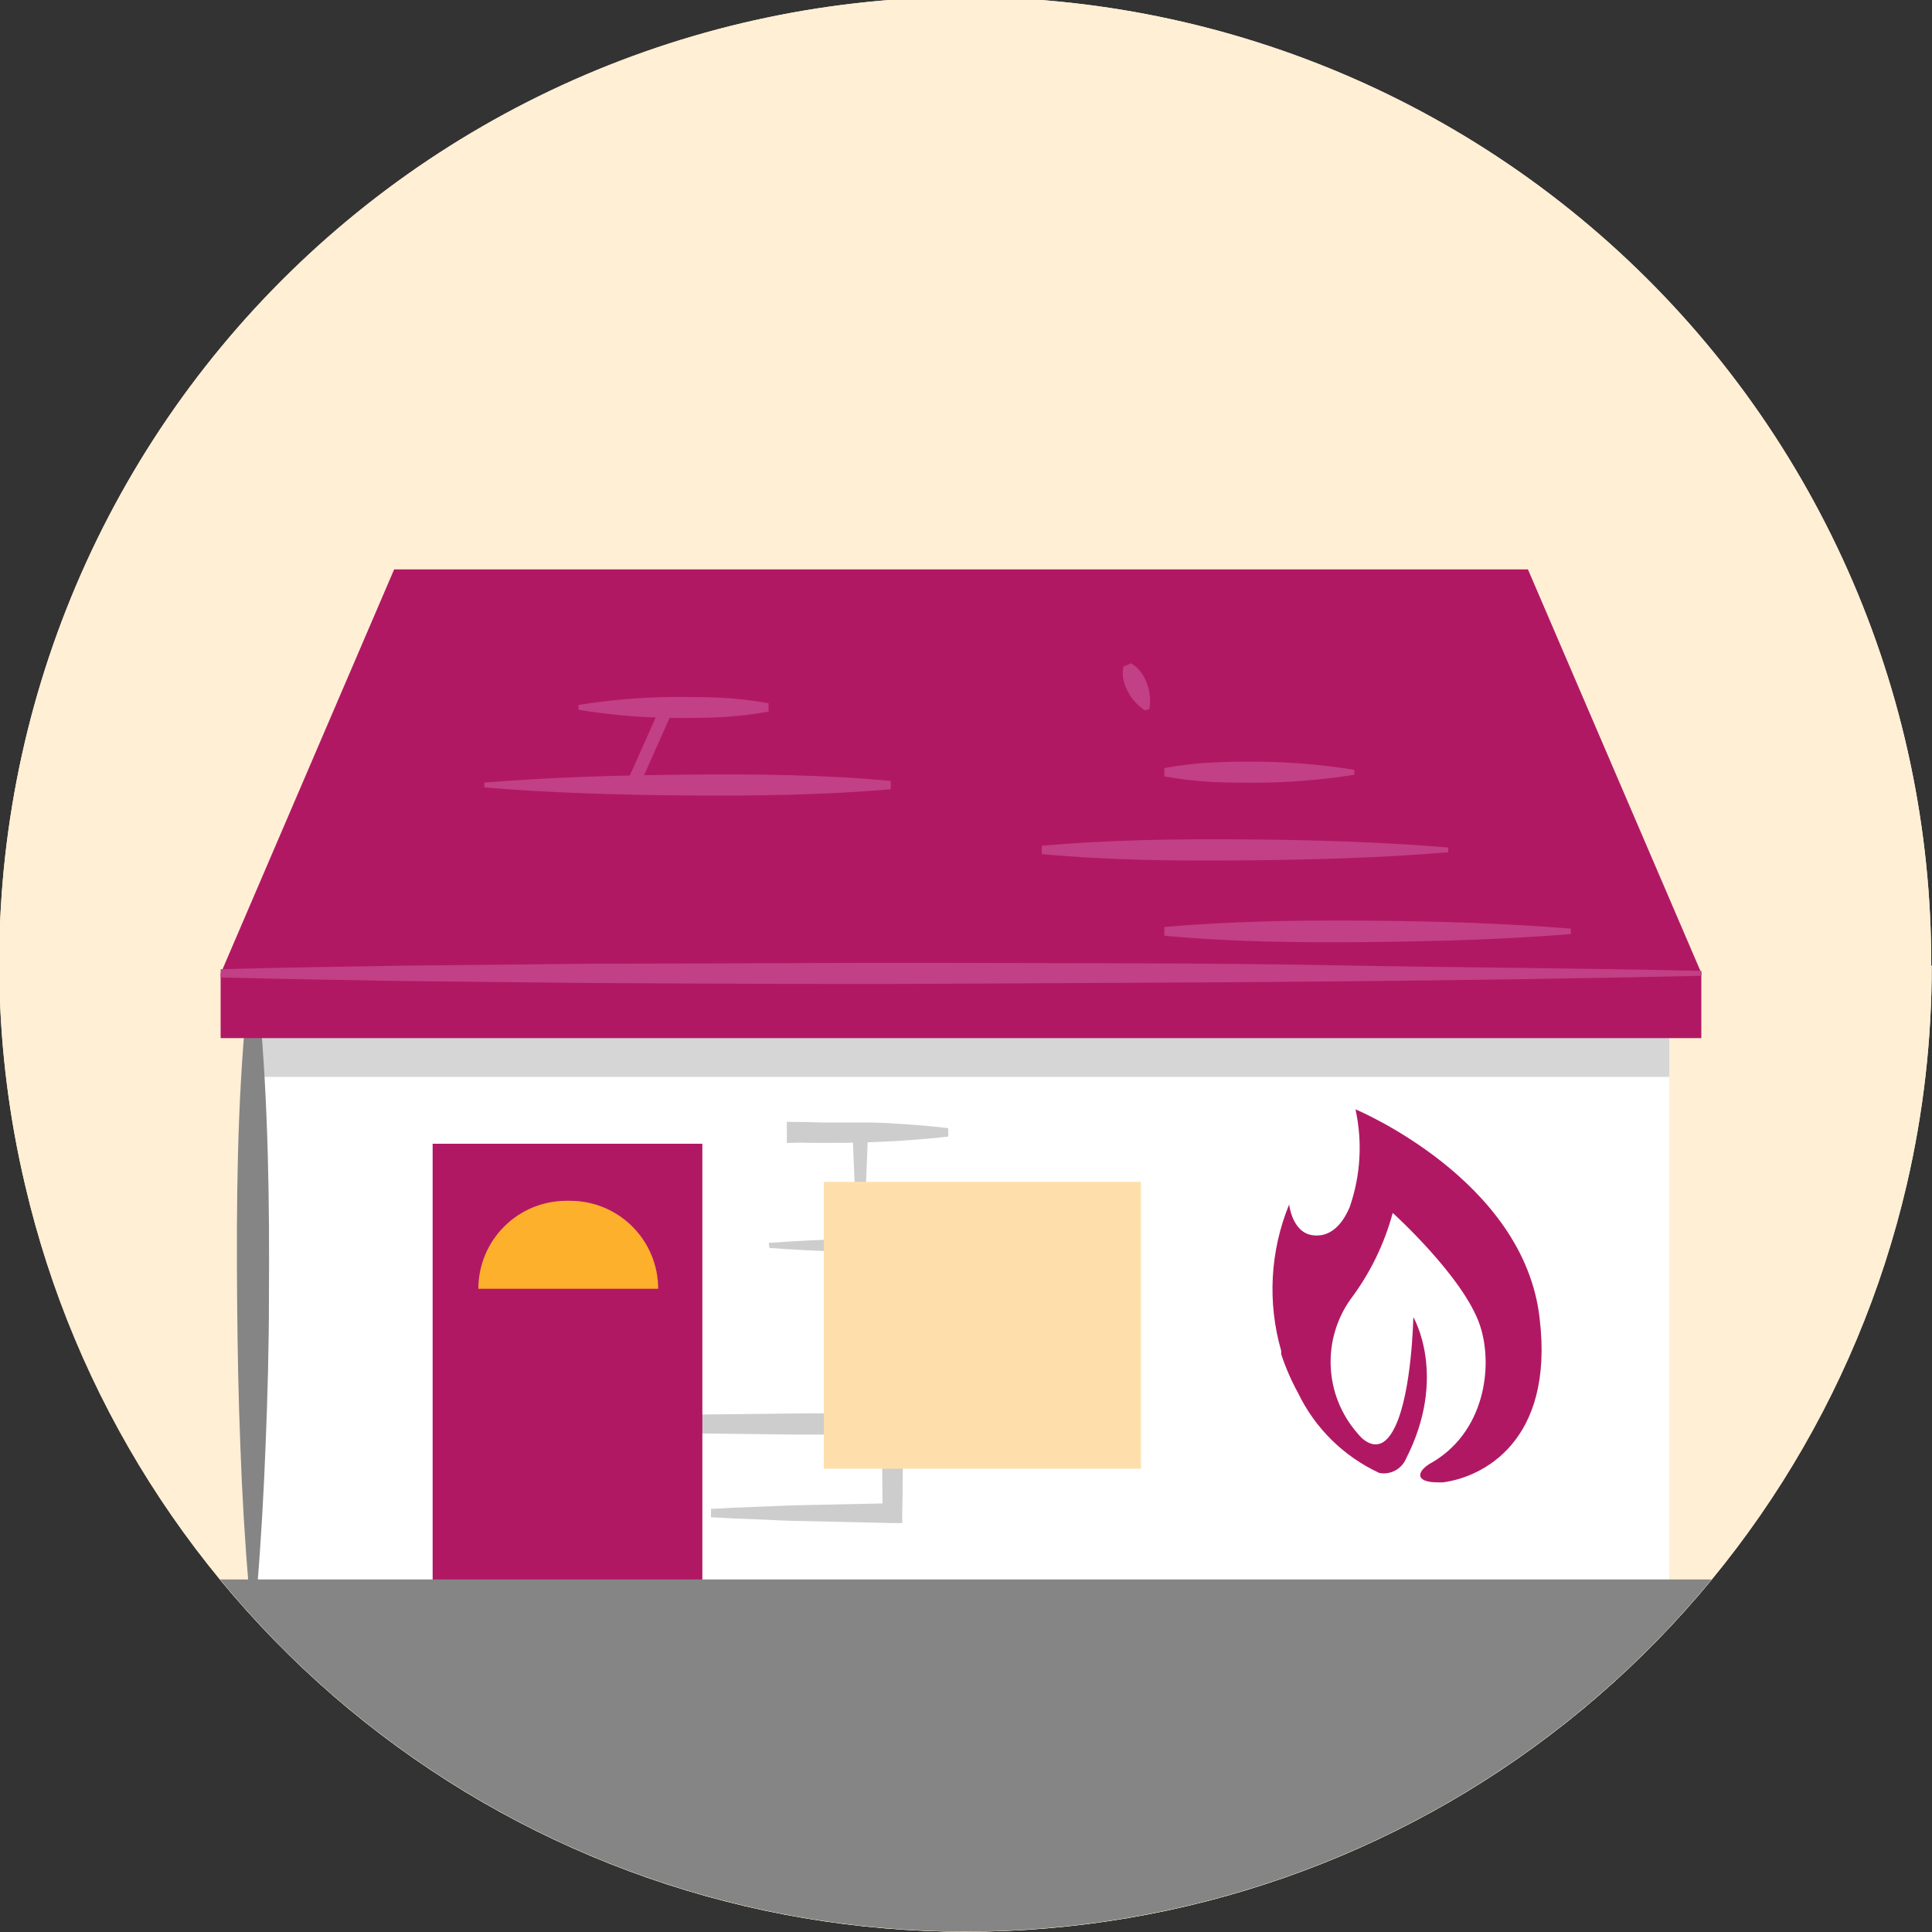 <svg width="100%" height="100%" viewBox="0 0 150 150" fill="none" xmlns="http://www.w3.org/2000/svg">
  <rect x="0" y="0" width="150" height="150" fill="#333333" stroke="none"/>
  <g clipPath="url(#clip0)">
    <path
      d="M149.98 74.97C149.984 80.692 149.333 86.396 148.04 91.97C144.203 108.467 134.895 123.18 121.63 133.713C108.366 144.246 91.928 149.979 74.99 149.979C58.053 149.979 41.614 144.246 28.349 133.713C15.085 123.18 5.777 108.467 1.94 91.97C-0.489 81.664 -0.708 70.96 1.297 60.563C3.303 50.166 7.487 40.312 13.574 31.648C19.662 22.985 27.515 15.708 36.616 10.297C45.718 4.887 55.862 1.465 66.382 0.257C76.901 -0.952 87.557 0.081 97.648 3.287C107.74 6.493 117.038 11.799 124.932 18.857C132.825 25.915 139.134 34.564 143.445 44.236C147.755 53.907 149.969 64.382 149.94 74.97H149.98Z"
      fill="#FFEFD5"
    />
    <path
      d="M149.98 74.97C149.984 80.692 149.333 86.396 148.04 91.97C144.203 108.467 134.895 123.18 121.63 133.713C108.366 144.246 91.928 149.979 74.99 149.979C58.053 149.979 41.614 144.246 28.349 133.713C15.085 123.18 5.777 108.467 1.94 91.97C-0.489 81.664 -0.708 70.96 1.297 60.563C3.303 50.166 7.487 40.312 13.574 31.648C19.662 22.985 27.515 15.708 36.616 10.297C45.718 4.887 55.862 1.465 66.382 0.257C76.901 -0.952 87.557 0.081 97.648 3.287C107.74 6.493 117.038 11.799 124.932 18.857C132.825 25.915 139.134 34.564 143.445 44.236C147.755 53.907 149.969 64.382 149.94 74.97H149.98Z"
      fill="#FFEFD5"
    />
    <path d="M129.6 78.19H19.63V123.58H129.6V78.19Z" fill="white" />
    <path d="M129.6 78.19H19.63V83.61H129.6V78.19Z" fill="#D6D6D6" />
    <path
      d="M19.34 123.58C19.02 119.8 18.793 116.02 18.66 112.24C18.51 108.45 18.44 104.67 18.41 100.89C18.35 93.33 18.41 85.76 19.14 78.2H20.14C20.83 85.76 20.93 93.33 20.88 100.89C20.88 104.67 20.77 108.45 20.62 112.24C20.47 116.03 20.26 119.8 19.94 123.58H19.34Z"
      fill="#858585"
    />
    <path
      d="M38.67 110.33C41.22 110.19 43.77 110.11 46.32 110.02L53.97 109.83L61.63 109.74C64.18 109.74 66.73 109.68 69.28 109.74H70.1V110.55C70.1 112.86 70.1 115.16 70.05 117.47V118.25H69.29L62.24 118.09C61.07 118.09 59.9 118 58.72 117.96C57.54 117.92 56.37 117.87 55.2 117.8V117.15C56.37 117.08 57.55 117.03 58.72 116.99C59.89 116.95 61.07 116.88 62.24 116.86L69.29 116.71L68.52 117.48C68.52 115.17 68.46 112.87 68.47 110.56L69.29 111.38C66.74 111.38 64.19 111.38 61.64 111.38L53.98 111.29L46.33 111.1C43.78 111.01 41.23 110.93 38.68 110.79L38.67 110.33Z"
      fill="#CDCDCD"
    />
    <path
      d="M59.68 96.5C61.54 96.36 63.41 96.28 65.27 96.19L70.86 96C74.59 95.91 78.32 95.86 82.05 95.87H82.87V96.69C82.87 99 82.87 101.3 82.87 103.61V104.39H82.11L75.11 104.23C73.93 104.23 72.76 104.15 71.58 104.1C70.4 104.05 69.24 104.01 68.06 103.94V103.29C69.24 103.22 70.41 103.17 71.58 103.13C72.75 103.09 73.93 103.02 75.11 103.01L82.11 102.85L81.34 103.62C81.34 101.31 81.29 99.01 81.29 96.7L82.11 97.52C78.38 97.52 74.65 97.52 70.92 97.39L65.33 97.2C63.47 97.11 61.6 97.03 59.74 96.89L59.68 96.5Z"
      fill="#CDCDCD"
    />
    <path
      d="M66.6 96.69C66.5 95.23 66.44 93.78 66.37 92.32C66.3 90.86 66.25 89.4 66.2 87.95L66.79 88.53C64.89 88.637 62.99 88.707 61.09 88.74V87.15C63.17 87.15 65.26 87.15 67.35 87.15C68.4 87.15 69.44 87.23 70.48 87.3C71.52 87.37 72.57 87.46 73.62 87.59V88.24C72.57 88.37 71.53 88.45 70.48 88.53C69.43 88.61 68.4 88.65 67.35 88.69C65.26 88.75 63.17 88.75 61.09 88.69V87.1C62.99 87.1 64.89 87.17 66.79 87.31H67.39V87.86C67.34 89.31 67.29 90.77 67.22 92.23C67.15 93.69 67.09 95.14 66.99 96.6L66.6 96.69Z"
      fill="#CDCDCD"
    />
    <path d="M17.14 75.57H132.1L118.63 44.21H30.6L17.14 75.57Z" fill="#B11864" />
    <path d="M88.58 91.76H63.96V114.03H88.58V91.76Z" fill="#FEDFAB" />
    <path d="M54.53 88.8H33.59V123.47H54.53V88.8Z" fill="#B11864" />
    <path
      d="M37.1 100.06H51.1C51.1 98.249 50.38 96.511 49.099 95.231C47.819 93.95 46.081 93.23 44.27 93.23H43.97C42.159 93.23 40.421 93.95 39.141 95.231C37.86 96.511 37.14 98.249 37.14 100.06H37.1Z"
      fill="#FDB02C"
    />
    <path
      d="M121.96 72.52C116.7 72.95 111.44 73.09 106.18 73.14C100.92 73.19 95.66 73.14 90.4 72.65V71.97C95.66 71.51 100.92 71.44 106.18 71.48C111.44 71.52 116.7 71.67 121.96 72.1V72.52Z"
      fill="#C24085"
    />
    <path
      d="M112.44 66.17C107.18 66.61 101.92 66.75 96.66 66.8C91.4 66.85 86.14 66.8 80.88 66.31V65.66C86.14 65.2 91.4 65.13 96.66 65.17C101.92 65.21 107.18 65.36 112.44 65.8V66.17Z"
      fill="#C24085"
    />
    <path
      d="M105.15 60.15C102.712 60.54 100.249 60.747 97.78 60.77C96.55 60.77 95.32 60.77 94.09 60.71C92.852 60.646 91.62 60.502 90.4 60.28V59.63C91.62 59.408 92.852 59.264 94.09 59.2C95.323 59.14 96.553 59.12 97.78 59.14C100.249 59.161 102.713 59.372 105.15 59.77V60.15Z"
      fill="#C24085"
    />
    <path
      d="M37.6 60.76C42.86 60.33 48.12 60.19 53.38 60.14C58.64 60.09 63.9 60.14 69.16 60.63V61.28C63.9 61.73 58.64 61.8 53.38 61.76C48.12 61.72 42.86 61.57 37.6 61.14V60.76Z"
      fill="#C24085"
    />
    <path
      d="M44.92 54.73C47.358 54.34 49.821 54.133 52.29 54.11C53.52 54.11 54.75 54.11 55.98 54.17C57.218 54.234 58.45 54.378 59.67 54.6V55.25C58.45 55.472 57.218 55.616 55.98 55.68C54.753 55.74 53.523 55.76 52.29 55.74C49.821 55.719 47.357 55.508 44.92 55.11V54.73Z"
      fill="#C24085"
    />
    <path d="M49.12 60.95L51.66 55.24" stroke="#C24085" strokeWidth="1.65" strokeMiterlimit="10" />
    <path
      d="M88.9 55.16C88.324 54.79 87.858 54.272 87.55 53.66C87.399 53.377 87.288 53.074 87.22 52.76C87.152 52.43 87.152 52.09 87.22 51.76L87.81 51.5C88.12 51.671 88.386 51.91 88.59 52.2C88.779 52.461 88.93 52.747 89.04 53.05C89.287 53.686 89.356 54.377 89.24 55.05L88.9 55.16Z"
      fill="#C24085"
    />
    <path d="M132.09 75.57H17.13V80.6H132.09V75.57Z" fill="#B11864" />
    <path
      d="M132.1 75.76C122.52 75.98 112.94 76.11 103.36 76.2C93.78 76.29 84.19 76.31 74.61 76.37C65.03 76.43 55.45 76.37 45.87 76.32L31.5 76.17C26.71 76.08 21.92 76.02 17.13 75.89V75.25C21.92 75.12 26.71 75.05 31.5 74.97L45.87 74.82C55.45 74.82 65.03 74.73 74.61 74.76C84.19 74.79 93.78 74.76 103.36 74.94C112.94 75.12 122.52 75.16 132.1 75.38V75.76Z"
      fill="#C24085"
    />
    <path
      d="M132.89 122.63C125.854 131.176 117.013 138.058 107.003 142.783C96.992 147.508 86.06 149.958 74.99 149.958C63.92 149.958 52.988 147.508 42.977 142.783C32.967 138.058 24.126 131.176 17.09 122.63H132.89Z"
      fill="#858585"
    />
    <path
      d="M105.24 86.13C105.791 88.642 105.638 91.258 104.8 93.69C104.21 95.12 103.24 96.1 101.89 95.9C100.31 95.67 100.09 93.51 100.09 93.51C98.611 97.119 98.392 101.121 99.47 104.87C99.47 104.87 99.47 104.94 99.47 105C99.467 105.043 99.467 105.087 99.47 105.13C99.81 106.168 100.246 107.172 100.77 108.13C102.09 110.877 104.324 113.08 107.09 114.36C107.509 114.44 107.942 114.375 108.319 114.174C108.695 113.974 108.992 113.652 109.16 113.26C112.44 106.84 109.73 102.26 109.73 102.26C109.733 102.323 109.733 102.387 109.73 102.45V102.26C109.73 102.26 109.63 108.05 108.31 110.78C107.36 112.78 106.25 112.13 105.7 111.62C105.58 111.5 105.47 111.37 105.36 111.24C104.129 109.819 103.41 108.026 103.318 106.148C103.225 104.27 103.765 102.415 104.85 100.88C106.363 98.874 107.477 96.596 108.13 94.17C108.13 94.17 113.67 99.17 114.91 102.92C115.96 106.08 115.28 111.31 110.98 113.66C109.98 114.3 109.88 115.09 111.64 115.09H111.93H112.03C115.1 114.69 120.67 111.92 119.54 102.39C118.36 91.58 105.24 86.13 105.24 86.13Z"
      fill="#B11864"
    />
  </g>
  <defs>
    <clipPath id="clip0">
      <rect width="149.98" height="149.98" fill="white" />
    </clipPath>
  </defs>
</svg>
